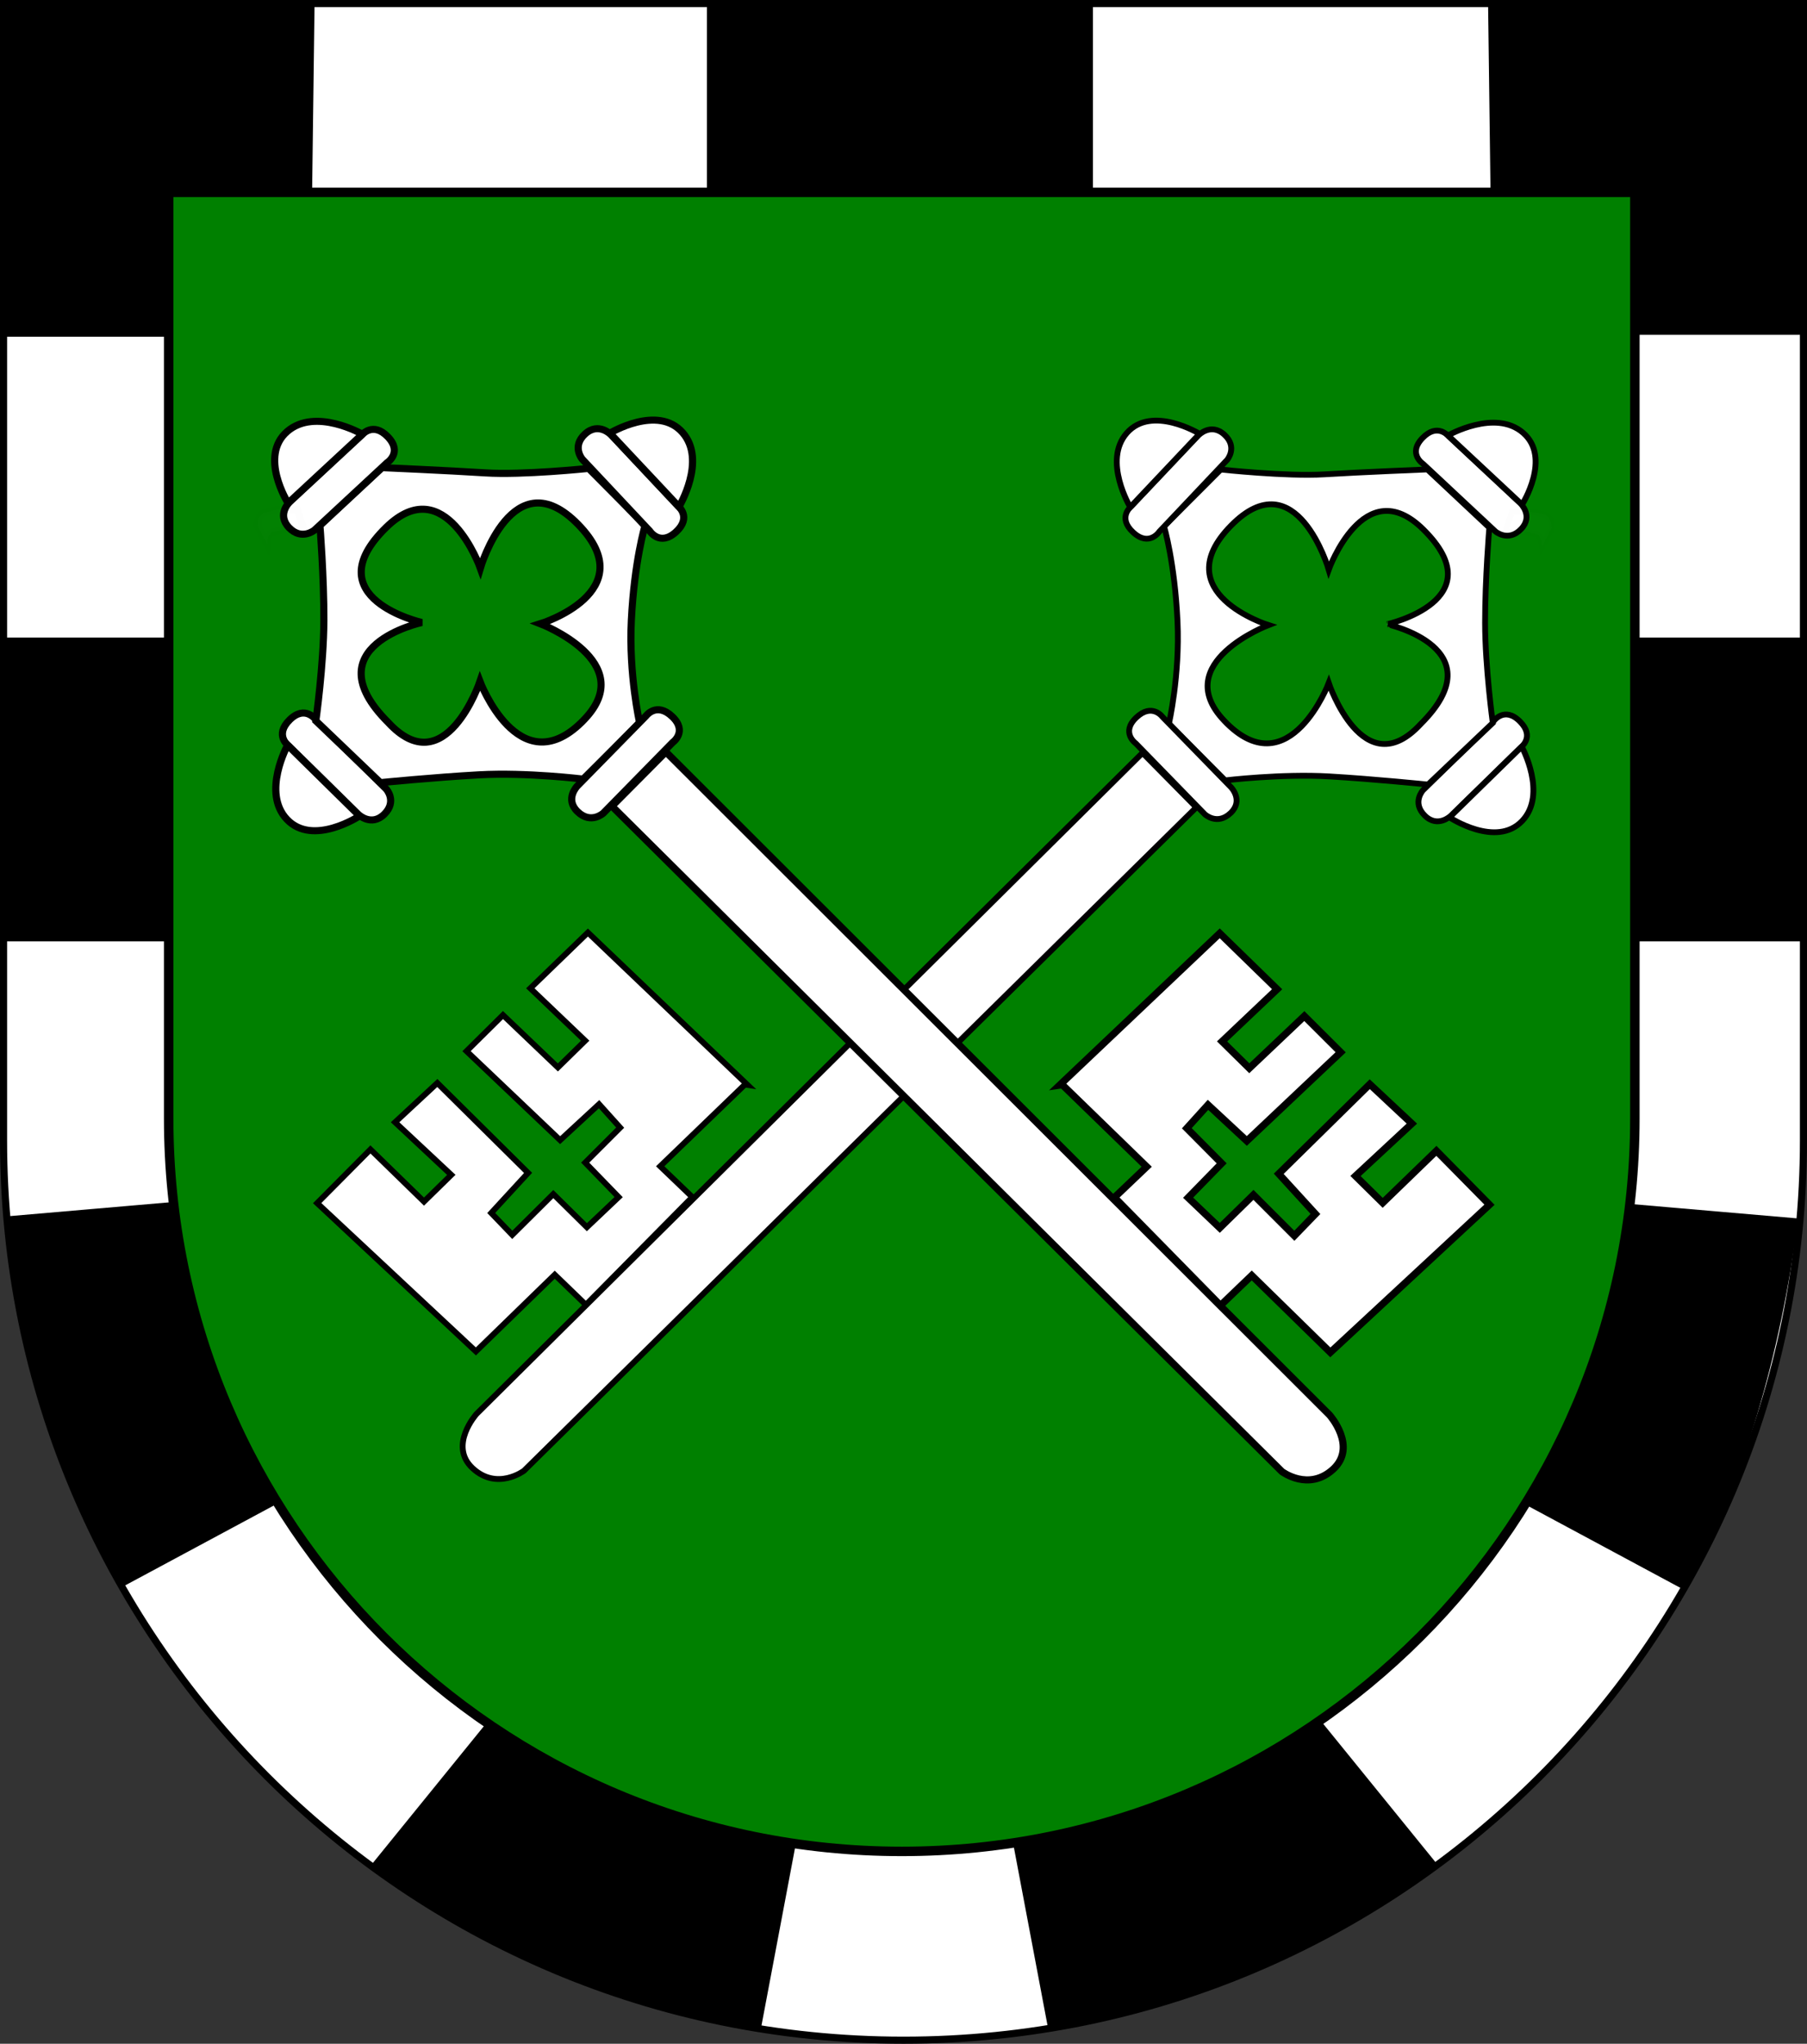<?xml version="1.0" encoding="UTF-8" standalone="no"?>
<!-- Created with Inkscape (http://www.inkscape.org/) -->
<svg
   xmlns:dc="http://purl.org/dc/elements/1.1/"
   xmlns:cc="http://creativecommons.org/ns#"
   xmlns:rdf="http://www.w3.org/1999/02/22-rdf-syntax-ns#"
   xmlns:svg="http://www.w3.org/2000/svg"
   xmlns="http://www.w3.org/2000/svg"
   xmlns:sodipodi="http://sodipodi.sourceforge.net/DTD/sodipodi-0.dtd"
   xmlns:inkscape="http://www.inkscape.org/namespaces/inkscape"
   width="763"
   height="863"
   id="svg2"
   version="1.1"
   inkscape:version="0.46"
   sodipodi:docname="Wappen Junkertum Zoltheim.svg"
   sodipodi:version="0.32"
   inkscape:output_extension="org.inkscape.output.svg.inkscape">
  <rect width="100%" height="100%" fill="#333333" stroke="none"/>
  <defs
     id="defs4">
    <inkscape:perspective
       sodipodi:type="inkscape:persp3d"
       inkscape:vp_x="0 : 526.18109 : 1"
       inkscape:vp_y="0 : 1000 : 0"
       inkscape:vp_z="744.09448 : 526.18109 : 1"
       inkscape:persp3d-origin="372.04724 : 350.78739 : 1"
       id="perspective10" />
    <inkscape:perspective
       id="perspective2828"
       inkscape:persp3d-origin="0.5 : 0.33333333 : 1"
       inkscape:vp_z="1 : 0.5 : 1"
       inkscape:vp_y="0 : 1000 : 0"
       inkscape:vp_x="0 : 0.5 : 1"
       sodipodi:type="inkscape:persp3d" />
    <inkscape:perspective
       id="perspective2828-7"
       inkscape:persp3d-origin="0.5 : 0.33333333 : 1"
       inkscape:vp_z="1 : 0.5 : 1"
       inkscape:vp_y="0 : 1000 : 0"
       inkscape:vp_x="0 : 0.5 : 1"
       sodipodi:type="inkscape:persp3d" />
    <inkscape:perspective
       id="perspective3640"
       inkscape:persp3d-origin="0.5 : 0.33333333 : 1"
       inkscape:vp_z="1 : 0.5 : 1"
       inkscape:vp_y="0 : 1000 : 0"
       inkscape:vp_x="0 : 0.5 : 1"
       sodipodi:type="inkscape:persp3d" />
    <inkscape:perspective
       id="perspective3670"
       inkscape:persp3d-origin="0.5 : 0.33333333 : 1"
       inkscape:vp_z="1 : 0.5 : 1"
       inkscape:vp_y="0 : 1000 : 0"
       inkscape:vp_x="0 : 0.5 : 1"
       sodipodi:type="inkscape:persp3d" />
    <inkscape:perspective
       id="perspective3693"
       inkscape:persp3d-origin="0.5 : 0.33333333 : 1"
       inkscape:vp_z="1 : 0.5 : 1"
       inkscape:vp_y="0 : 1000 : 0"
       inkscape:vp_x="0 : 0.5 : 1"
       sodipodi:type="inkscape:persp3d" />
    <inkscape:perspective
       id="perspective3720"
       inkscape:persp3d-origin="0.5 : 0.33333333 : 1"
       inkscape:vp_z="1 : 0.5 : 1"
       inkscape:vp_y="0 : 1000 : 0"
       inkscape:vp_x="0 : 0.5 : 1"
       sodipodi:type="inkscape:persp3d" />
    <inkscape:perspective
       id="perspective3747"
       inkscape:persp3d-origin="0.5 : 0.33333333 : 1"
       inkscape:vp_z="1 : 0.5 : 1"
       inkscape:vp_y="0 : 1000 : 0"
       inkscape:vp_x="0 : 0.5 : 1"
       sodipodi:type="inkscape:persp3d" />
    <inkscape:perspective
       id="perspective3763"
       inkscape:persp3d-origin="0.5 : 0.33333333 : 1"
       inkscape:vp_z="1 : 0.5 : 1"
       inkscape:vp_y="0 : 1000 : 0"
       inkscape:vp_x="0 : 0.5 : 1"
       sodipodi:type="inkscape:persp3d" />
    <inkscape:perspective
       id="perspective3792"
       inkscape:persp3d-origin="0.5 : 0.33333333 : 1"
       inkscape:vp_z="1 : 0.5 : 1"
       inkscape:vp_y="0 : 1000 : 0"
       inkscape:vp_x="0 : 0.5 : 1"
       sodipodi:type="inkscape:persp3d" />
    <inkscape:perspective
       id="perspective3814"
       inkscape:persp3d-origin="0.5 : 0.33333333 : 1"
       inkscape:vp_z="1 : 0.5 : 1"
       inkscape:vp_y="0 : 1000 : 0"
       inkscape:vp_x="0 : 0.5 : 1"
       sodipodi:type="inkscape:persp3d" />
    <inkscape:perspective
       id="perspective3841"
       inkscape:persp3d-origin="0.5 : 0.33333333 : 1"
       inkscape:vp_z="1 : 0.5 : 1"
       inkscape:vp_y="0 : 1000 : 0"
       inkscape:vp_x="0 : 0.5 : 1"
       sodipodi:type="inkscape:persp3d" />
    <inkscape:perspective
       id="perspective3841-5"
       inkscape:persp3d-origin="0.5 : 0.33333333 : 1"
       inkscape:vp_z="1 : 0.5 : 1"
       inkscape:vp_y="0 : 1000 : 0"
       inkscape:vp_x="0 : 0.5 : 1"
       sodipodi:type="inkscape:persp3d" />
    <inkscape:perspective
       id="perspective3872"
       inkscape:persp3d-origin="0.5 : 0.33333333 : 1"
       inkscape:vp_z="1 : 0.5 : 1"
       inkscape:vp_y="0 : 1000 : 0"
       inkscape:vp_x="0 : 0.5 : 1"
       sodipodi:type="inkscape:persp3d" />
    <inkscape:perspective
       id="perspective3898"
       inkscape:persp3d-origin="0.5 : 0.33333333 : 1"
       inkscape:vp_z="1 : 0.5 : 1"
       inkscape:vp_y="0 : 1000 : 0"
       inkscape:vp_x="0 : 0.5 : 1"
       sodipodi:type="inkscape:persp3d" />
    <inkscape:perspective
       id="perspective3920"
       inkscape:persp3d-origin="0.5 : 0.33333333 : 1"
       inkscape:vp_z="1 : 0.5 : 1"
       inkscape:vp_y="0 : 1000 : 0"
       inkscape:vp_x="0 : 0.5 : 1"
       sodipodi:type="inkscape:persp3d" />
    <inkscape:perspective
       id="perspective2860"
       inkscape:persp3d-origin="0.5 : 0.33333333 : 1"
       inkscape:vp_z="1 : 0.5 : 1"
       inkscape:vp_y="0 : 1000 : 0"
       inkscape:vp_x="0 : 0.5 : 1"
       sodipodi:type="inkscape:persp3d" />
    <inkscape:perspective
       id="perspective3672"
       inkscape:persp3d-origin="0.5 : 0.33333333 : 1"
       inkscape:vp_z="1 : 0.5 : 1"
       inkscape:vp_y="0 : 1000 : 0"
       inkscape:vp_x="0 : 0.5 : 1"
       sodipodi:type="inkscape:persp3d" />
    <inkscape:perspective
       id="perspective3695"
       inkscape:persp3d-origin="0.5 : 0.33333333 : 1"
       inkscape:vp_z="1 : 0.5 : 1"
       inkscape:vp_y="0 : 1000 : 0"
       inkscape:vp_x="0 : 0.5 : 1"
       sodipodi:type="inkscape:persp3d" />
    <inkscape:perspective
       id="perspective3261"
       inkscape:persp3d-origin="0.5 : 0.33333333 : 1"
       inkscape:vp_z="1 : 0.5 : 1"
       inkscape:vp_y="0 : 1000 : 0"
       inkscape:vp_x="0 : 0.5 : 1"
       sodipodi:type="inkscape:persp3d" />
    <inkscape:perspective
       id="perspective2828-1"
       inkscape:persp3d-origin="0.5 : 0.33333333 : 1"
       inkscape:vp_z="1 : 0.5 : 1"
       inkscape:vp_y="0 : 1000 : 0"
       inkscape:vp_x="0 : 0.5 : 1"
       sodipodi:type="inkscape:persp3d" />
    <inkscape:perspective
       id="perspective3652"
       inkscape:persp3d-origin="0.5 : 0.33333333 : 1"
       inkscape:vp_z="1 : 0.5 : 1"
       inkscape:vp_y="0 : 1000 : 0"
       inkscape:vp_x="0 : 0.5 : 1"
       sodipodi:type="inkscape:persp3d" />
    <inkscape:perspective
       id="perspective3652-2"
       inkscape:persp3d-origin="0.5 : 0.33333333 : 1"
       inkscape:vp_z="1 : 0.5 : 1"
       inkscape:vp_y="0 : 1000 : 0"
       inkscape:vp_x="0 : 0.5 : 1"
       sodipodi:type="inkscape:persp3d" />
    <inkscape:perspective
       id="perspective3652-5"
       inkscape:persp3d-origin="0.5 : 0.33333333 : 1"
       inkscape:vp_z="1 : 0.5 : 1"
       inkscape:vp_y="0 : 1000 : 0"
       inkscape:vp_x="0 : 0.5 : 1"
       sodipodi:type="inkscape:persp3d" />
    <inkscape:perspective
       id="perspective3727"
       inkscape:persp3d-origin="0.5 : 0.33333333 : 1"
       inkscape:vp_z="1 : 0.5 : 1"
       inkscape:vp_y="0 : 1000 : 0"
       inkscape:vp_x="0 : 0.5 : 1"
       sodipodi:type="inkscape:persp3d" />
    <inkscape:perspective
       id="perspective3843"
       inkscape:persp3d-origin="0.5 : 0.33333333 : 1"
       inkscape:vp_z="1 : 0.5 : 1"
       inkscape:vp_y="0 : 1000 : 0"
       inkscape:vp_x="0 : 0.5 : 1"
       sodipodi:type="inkscape:persp3d" />
    <inkscape:perspective
       id="perspective3970"
       inkscape:persp3d-origin="0.5 : 0.33333333 : 1"
       inkscape:vp_z="1 : 0.5 : 1"
       inkscape:vp_y="0 : 1000 : 0"
       inkscape:vp_x="0 : 0.5 : 1"
       sodipodi:type="inkscape:persp3d" />
    <inkscape:perspective
       id="perspective4007"
       inkscape:persp3d-origin="0.5 : 0.33333333 : 1"
       inkscape:vp_z="1 : 0.5 : 1"
       inkscape:vp_y="0 : 1000 : 0"
       inkscape:vp_x="0 : 0.5 : 1"
       sodipodi:type="inkscape:persp3d" />
    <inkscape:perspective
       id="perspective4062"
       inkscape:persp3d-origin="0.5 : 0.33333333 : 1"
       inkscape:vp_z="1 : 0.5 : 1"
       inkscape:vp_y="0 : 1000 : 0"
       inkscape:vp_x="0 : 0.5 : 1"
       sodipodi:type="inkscape:persp3d" />
    <inkscape:perspective
       id="perspective4153"
       inkscape:persp3d-origin="0.5 : 0.33333333 : 1"
       inkscape:vp_z="1 : 0.5 : 1"
       inkscape:vp_y="0 : 1000 : 0"
       inkscape:vp_x="0 : 0.5 : 1"
       sodipodi:type="inkscape:persp3d" />
    <inkscape:perspective
       id="perspective4316"
       inkscape:persp3d-origin="0.5 : 0.33333333 : 1"
       inkscape:vp_z="1 : 0.5 : 1"
       inkscape:vp_y="0 : 1000 : 0"
       inkscape:vp_x="0 : 0.5 : 1"
       sodipodi:type="inkscape:persp3d" />
    <inkscape:perspective
       id="perspective4316-9"
       inkscape:persp3d-origin="0.5 : 0.33333333 : 1"
       inkscape:vp_z="1 : 0.5 : 1"
       inkscape:vp_y="0 : 1000 : 0"
       inkscape:vp_x="0 : 0.5 : 1"
       sodipodi:type="inkscape:persp3d" />
    <inkscape:perspective
       id="perspective2898"
       inkscape:persp3d-origin="0.5 : 0.33333333 : 1"
       inkscape:vp_z="1 : 0.5 : 1"
       inkscape:vp_y="0 : 1000 : 0"
       inkscape:vp_x="0 : 0.5 : 1"
       sodipodi:type="inkscape:persp3d" />
    <inkscape:perspective
       id="perspective3337"
       inkscape:persp3d-origin="0.5 : 0.33333333 : 1"
       inkscape:vp_z="1 : 0.5 : 1"
       inkscape:vp_y="0 : 1000 : 0"
       inkscape:vp_x="0 : 0.5 : 1"
       sodipodi:type="inkscape:persp3d" />
    <inkscape:perspective
       id="perspective3373"
       inkscape:persp3d-origin="0.5 : 0.33333333 : 1"
       inkscape:vp_z="1 : 0.5 : 1"
       inkscape:vp_y="0 : 1000 : 0"
       inkscape:vp_x="0 : 0.5 : 1"
       sodipodi:type="inkscape:persp3d" />
    <inkscape:perspective
       id="perspective3837"
       inkscape:persp3d-origin="0.5 : 0.33333333 : 1"
       inkscape:vp_z="1 : 0.5 : 1"
       inkscape:vp_y="0 : 1000 : 0"
       inkscape:vp_x="0 : 0.5 : 1"
       sodipodi:type="inkscape:persp3d" />
    <inkscape:perspective
       id="perspective4481"
       inkscape:persp3d-origin="0.5 : 0.33333333 : 1"
       inkscape:vp_z="1 : 0.5 : 1"
       inkscape:vp_y="0 : 1000 : 0"
       inkscape:vp_x="0 : 0.5 : 1"
       sodipodi:type="inkscape:persp3d" />
    <inkscape:perspective
       id="perspective4620"
       inkscape:persp3d-origin="0.5 : 0.33333333 : 1"
       inkscape:vp_z="1 : 0.5 : 1"
       inkscape:vp_y="0 : 1000 : 0"
       inkscape:vp_x="0 : 0.5 : 1"
       sodipodi:type="inkscape:persp3d" />
    <inkscape:perspective
       id="perspective4805"
       inkscape:persp3d-origin="0.5 : 0.33333333 : 1"
       inkscape:vp_z="1 : 0.5 : 1"
       inkscape:vp_y="0 : 1000 : 0"
       inkscape:vp_x="0 : 0.5 : 1"
       sodipodi:type="inkscape:persp3d" />
    <inkscape:perspective
       id="perspective3001"
       inkscape:persp3d-origin="0.5 : 0.33333333 : 1"
       inkscape:vp_z="1 : 0.5 : 1"
       inkscape:vp_y="0 : 1000 : 0"
       inkscape:vp_x="0 : 0.5 : 1"
       sodipodi:type="inkscape:persp3d" />
    <inkscape:perspective
       id="perspective3028"
       inkscape:persp3d-origin="0.5 : 0.33333333 : 1"
       inkscape:vp_z="1 : 0.5 : 1"
       inkscape:vp_y="0 : 1000 : 0"
       inkscape:vp_x="0 : 0.5 : 1"
       sodipodi:type="inkscape:persp3d" />
  </defs>
  <sodipodi:namedview
     id="base"
     pagecolor="#ffffff"
     bordercolor="#666666"
     borderopacity="1.0"
     inkscape:pageopacity="0.0"
     inkscape:pageshadow="2"
     inkscape:zoom="0.20826676"
     inkscape:cx="429.41235"
     inkscape:cy="85.227379"
     inkscape:document-units="px"
     inkscape:current-layer="layer1"
     showgrid="false"
     inkscape:window-width="1186"
     inkscape:window-height="778"
     inkscape:window-x="86"
     inkscape:window-y="0"
     inkscape:window-maximized="1">
    <inkscape:grid
       type="xygrid"
       id="grid2816"
       empspacing="5"
       visible="true"
       enabled="true"
       snapvisiblegridlinesonly="true" />
  </sodipodi:namedview>
  <g
     inkscape:label="Ebene 1"
     inkscape:groupmode="layer"
     id="layer1"
     transform="translate(-1.644,-192.036)">
    <path
       style="fill:#ffffff;fill-opacity:1;stroke:#000000;stroke-width:3;stroke-miterlimit:4;stroke-opacity:1;stroke-dasharray:none"
       d="m 763.144,193.536 0,480 c 0,209.868 -170.132,380 -380,380 -209.868,0 -380,-170.132 -380,-380 l 0,-480 760,0 z"
       id="path2850" />
    <g
       id="g2944"
       transform="matrix(-1.328,-0.094,-0.094,1.328,-105.807,-54.238)"
       style="stroke:#000000;stroke-width:2.254;stroke-miterlimit:4;stroke-opacity:1;stroke-dasharray:none">
      <g
         id="g4605-8"
         transform="matrix(0.174,0.734,-0.663,0.157,-326.479,742.981)"
         style="stroke:#000000;stroke-width:3.143;stroke-miterlimit:4;stroke-opacity:1;stroke-dasharray:none" />
      <g
         id="g4265-9"
         transform="matrix(0.555,0.512,-0.462,0.501,-137.577,572.441)"
         style="stroke:#000000;stroke-width:3.143;stroke-miterlimit:4;stroke-opacity:1;stroke-dasharray:none" />
      <g
         transform="matrix(0.555,0.512,-0.462,0.501,-244.123,573.308)"
         id="g3307"
         style="stroke:#000000;stroke-width:3.143;stroke-miterlimit:4;stroke-opacity:1;stroke-dasharray:none">
        <g
           id="g3294"
           transform="matrix(-0.184,0.983,-0.983,-0.184,10.004,25.433)"
           style="stroke:#000000;stroke-width:3.143;stroke-miterlimit:4;stroke-opacity:1;stroke-dasharray:none">
          <g
             transform="matrix(0.905,0,0,0.905,-387.1,-232.912)"
             style="stroke:#000000;stroke-width:3.474;stroke-miterlimit:4;stroke-opacity:1;stroke-dasharray:none"
             id="g3682" />
        </g>
      </g>
      <g
         transform="matrix(0.555,0.512,-0.462,0.501,-120.275,598.623)"
         id="g4265"
         style="stroke:#000000;stroke-width:3.143;stroke-miterlimit:4;stroke-opacity:1;stroke-dasharray:none" />
      <g
         transform="matrix(0.226,0.72,-0.65,0.204,-299.527,756.769)"
         id="g4605"
         style="stroke:#000000;stroke-width:3.143;stroke-miterlimit:4;stroke-opacity:1;stroke-dasharray:none" />
      <g
         transform="matrix(0.751,0.06,-0.035,0.682,-288.206,260.997)"
         id="g2958"
         style="stroke:#000000;stroke-width:3.143;stroke-miterlimit:4;stroke-opacity:1;stroke-dasharray:none" />
    </g>
    <path
       style="fill:#008000;fill-opacity:1;stroke:#000000;stroke-width:4;stroke-miterlimit:4;stroke-dasharray:none;stroke-opacity:1"
       d="M 691.962,273.258 L 691.962,664.266 C 691.962,835.225 553.372,973.814 382.414,973.814 C 211.455,973.814 72.865,835.225 72.865,664.266 L 72.865,273.258 L 691.962,273.258 L 691.962,273.258 z"
       id="path3309" />
    <path
       style="fill:#000000;fill-rule:evenodd;stroke:#000000;stroke-width:3;stroke-linecap:butt;stroke-linejoin:miter;stroke-opacity:1;fill-opacity:1;stroke-miterlimit:4;stroke-dasharray:none"
       d="M 2,140.68 L 71,140.68 L 71,81 L 130.289,81 L 131.3,3 L 2,3 L 2,140.68 z"
       id="path3311"
       transform="translate(1.644,192.036)"
       sodipodi:nodetypes="ccccccc" />
    <path
       style="fill:#000000;fill-opacity:1;fill-rule:evenodd;stroke:#000000;stroke-width:3;stroke-linecap:butt;stroke-linejoin:miter;stroke-miterlimit:4;stroke-dasharray:none;stroke-opacity:1"
       d="M 761.788,331.917 L 691.788,331.917 L 691.788,272.237 L 632.499,272.237 L 631.489,194.237 L 761.788,194.237 L 761.788,331.917 z"
       id="path3822"
       sodipodi:nodetypes="ccccccc" />
    <path
       style="fill:#000000;fill-rule:evenodd;stroke:#000000;stroke-width:3;stroke-linecap:butt;stroke-linejoin:miter;stroke-opacity:1;stroke-miterlimit:4;stroke-dasharray:none;fill-opacity:1"
       d="M 300,81 L 460,81 L 460,3 L 300,3 L 300,81 z"
       id="path3824"
       transform="translate(1.644,192.036)"
       sodipodi:nodetypes="ccccc" />
    <path
       style="fill:#000000;fill-opacity:1;fill-rule:evenodd;stroke:#000000;stroke-width:3;stroke-linecap:butt;stroke-linejoin:miter;stroke-miterlimit:4;stroke-dasharray:none;stroke-opacity:1"
       d="M 3.644,462.762 L 72.644,462.762 L 72.644,588.036 L 3.644,588.021 L 3.644,462.762 z"
       id="path3826"
       sodipodi:nodetypes="ccccc" />
    <path
       style="fill:#000000;fill-opacity:1;fill-rule:evenodd;stroke:#000000;stroke-width:3;stroke-linecap:butt;stroke-linejoin:miter;stroke-miterlimit:4;stroke-dasharray:none;stroke-opacity:1"
       d="M 692.175,462.762 L 761.175,462.762 L 761.175,588.036 L 692.175,588.021 L 692.175,462.762 z"
       id="path3828"
       sodipodi:nodetypes="ccccc" />
    <path
       style="fill:#000000;fill-rule:evenodd;stroke:#000000;stroke-width:3;stroke-linecap:butt;stroke-linejoin:miter;stroke-opacity:1;stroke-miterlimit:4;stroke-dasharray:none;fill-opacity:1"
       d="M 4.546,514.992 L 73.299,509.051 C 79.371,564.299 93.471,599.104 115.983,633.824 L 51.23,668.625 C 27.685,625.902 11.445,569.598 4.546,514.992 z"
       id="path3830"
       transform="translate(1.644,192.036)"
       sodipodi:nodetypes="ccccc" />
    <path
       style="fill:#000000;fill-opacity:1;fill-rule:evenodd;stroke:#000000;stroke-width:3;stroke-linecap:butt;stroke-linejoin:miter;stroke-miterlimit:4;stroke-dasharray:none;stroke-opacity:1"
       d="M 759.187,707.903 L 690.435,701.962 C 684.363,757.21 670.263,792.015 647.751,826.735 L 712.503,861.536 C 736.048,818.813 752.289,762.51 759.187,707.903 z"
       id="path3832"
       sodipodi:nodetypes="ccccc" />
    <path
       style="fill:#000000;fill-rule:evenodd;stroke:#000000;stroke-width:3;stroke-linecap:butt;stroke-linejoin:miter;stroke-opacity:1;fill-opacity:1;stroke-miterlimit:4;stroke-dasharray:none"
       d="M 206.258,728.89 C 247.881,757.687 290.541,775.066 334.427,778.969 L 319.997,855.361 C 247.775,842.669 202.006,815.733 158.725,787.457 L 206.258,728.89 z"
       id="path3834"
       transform="translate(1.644,192.036)"
       sodipodi:nodetypes="ccccc" />
    <path
       style="fill:#000000;fill-opacity:1;fill-rule:evenodd;stroke:#000000;stroke-width:3;stroke-linecap:butt;stroke-linejoin:miter;stroke-miterlimit:4;stroke-dasharray:none;stroke-opacity:1"
       d="M 559.241,920.935 C 517.619,949.732 474.958,967.111 431.072,971.014 L 445.502,1047.406 C 517.725,1034.714 563.493,1007.778 606.774,979.502 L 559.241,920.935 z"
       id="path3836"
       sodipodi:nodetypes="ccccc" />
    <g
       id="g2881"
       transform="matrix(-1.3378636e-3,0.818,0.818,1.3378636e-3,-89.888,263.409)"
       style="fill:#ffffff;fill-opacity:1">
      <g
         transform="matrix(-0.139,-1.049,-1.035,0.138,1056.271,907.883)"
         id="g11469"
         style="fill:#ffffff;fill-opacity:1;stroke:#000000;stroke-width:2.854;stroke-miterlimit:4;stroke-dasharray:none;stroke-opacity:1">
        <path
           style="fill:#ffffff;fill-opacity:1;fill-rule:evenodd;stroke:#000000;stroke-width:2.854;stroke-linecap:butt;stroke-linejoin:miter;stroke-miterlimit:4;stroke-dasharray:none;stroke-opacity:1"
           d="M 133.94,681.405 L 104.579,719.533 C 104.579,719.533 98.332,725.624 106.805,732.149 C 115.278,738.673 119.495,730.5 119.495,730.5 L 149.107,692.046 C 149.107,692.046 153.8,685.277 146.63,679.756 C 139.461,674.235 133.94,681.405 133.94,681.405 L 133.94,681.405 z"
           id="path11471"
           sodipodi:nodetypes="ccsccsc" />
        <path
           style="fill:#ffffff;fill-opacity:1;fill-rule:evenodd;stroke:#000000;stroke-width:2.854;stroke-linecap:butt;stroke-linejoin:miter;stroke-miterlimit:4;stroke-dasharray:none;stroke-opacity:1"
           d="M 104.221,719.871 C 104.221,719.871 88.59,698.328 99.17,683.506 C 109.986,668.354 134.526,680.476 134.526,680.476 L 104.221,719.871 z"
           id="path11473"
           sodipodi:nodetypes="cscc" />
      </g>
      <path
         style="fill:#ffffff;fill-opacity:1;fill-rule:evenodd;stroke:#000000;stroke-width:3;stroke-linecap:butt;stroke-linejoin:miter;stroke-miterlimit:4;stroke-dasharray:none;stroke-opacity:1"
         d="M 314.374,744.852 L 285.261,715.735 C 285.261,715.735 260.373,721.437 232.43,720.104 C 201.842,718.644 183.275,713.069 183.275,713.069 L 153.909,742.305 C 153.909,742.305 157.527,776.325 156.317,795.659 C 155.106,814.992 153.685,848.934 153.685,848.934 L 183.659,880.977 C 183.659,880.977 210.087,878.817 232.781,878.867 C 255.475,878.917 284.496,882.925 284.496,882.925 L 316.364,849.528 C 316.364,849.528 313.568,821.914 312.239,798.564 C 310.837,773.949 314.374,744.852 314.374,744.852 L 314.374,744.852 z M 285.039,745.72 C 316.864,778.17 264.026,798.22 264.026,798.22 C 264.026,798.22 317.288,816.135 285.147,845.694 C 245.929,885.001 233.631,828.292 233.631,828.293 C 233.631,828.293 221.06,884.046 184.548,846.795 C 154.65,816.291 205.517,798.121 205.517,798.122 C 205.517,798.122 148.421,781.367 182.851,747.657 C 217.58,713.654 234.174,767.048 234.174,767.048 C 234.174,767.048 253.733,715.935 283.457,744.191 C 284.006,744.712 284.534,745.205 285.039,745.72 L 285.039,745.72 z"
         id="path11475" />
      <g
         transform="matrix(-0.139,-1.049,-1.035,0.138,925.624,936.254)"
         id="g11479"
         style="fill:#ffffff;fill-opacity:1;stroke:#000000;stroke-width:2.854;stroke-miterlimit:4;stroke-dasharray:none;stroke-opacity:1;display:inline">
        <g
           transform="matrix(-3.191847e-2,-0.999,0.999,-3.191847e-2,-545.384,867.003)"
           id="g11481"
           style="fill:#ffffff;fill-opacity:1;stroke:#000000;stroke-width:2.854;stroke-miterlimit:4;stroke-dasharray:none;stroke-opacity:1">
          <path
             sodipodi:nodetypes="ccsccsc"
             id="path11483"
             d="M 133.94,681.405 L 104.579,719.533 C 104.579,719.533 98.332,725.624 106.805,732.149 C 115.278,738.673 119.495,730.5 119.495,730.5 L 149.107,692.046 C 149.107,692.046 153.8,685.277 146.63,679.756 C 139.461,674.235 133.94,681.405 133.94,681.405 L 133.94,681.405 z"
             style="fill:#ffffff;fill-opacity:1;fill-rule:evenodd;stroke:#000000;stroke-width:2.854;stroke-linecap:butt;stroke-linejoin:miter;stroke-miterlimit:4;stroke-dasharray:none;stroke-opacity:1" />
          <path
             sodipodi:nodetypes="cscc"
             id="path11485"
             d="M 104.221,719.871 C 104.221,719.871 88.59,698.328 99.17,683.506 C 109.986,668.354 134.526,680.476 134.526,680.476 L 104.221,719.871 z"
             style="fill:#ffffff;fill-opacity:1;fill-rule:evenodd;stroke:#000000;stroke-width:2.854;stroke-linecap:butt;stroke-linejoin:miter;stroke-miterlimit:4;stroke-dasharray:none;stroke-opacity:1" />
        </g>
      </g>
      <g
         transform="matrix(9.867678e-2,1.054,1.039,-9.616513e-2,-584.81,654.977)"
         id="g11487"
         style="fill:#ffffff;fill-opacity:1;stroke:#000000;stroke-width:2.854;stroke-miterlimit:4;stroke-dasharray:none;stroke-opacity:1;display:inline">
        <path
           style="fill:#ffffff;fill-opacity:1;fill-rule:evenodd;stroke:#000000;stroke-width:2.854;stroke-linecap:butt;stroke-linejoin:miter;stroke-miterlimit:4;stroke-dasharray:none;stroke-opacity:1"
           d="M 133.94,681.405 L 104.579,719.533 C 104.579,719.533 98.332,725.624 106.805,732.149 C 115.278,738.673 119.495,730.5 119.495,730.5 L 149.107,692.046 C 149.107,692.046 153.8,685.277 146.63,679.756 C 139.461,674.235 133.94,681.405 133.94,681.405 L 133.94,681.405 z"
           id="path11489"
           sodipodi:nodetypes="ccsccsc" />
        <path
           style="fill:#ffffff;fill-opacity:1;fill-rule:evenodd;stroke:#000000;stroke-width:2.854;stroke-linecap:butt;stroke-linejoin:miter;stroke-miterlimit:4;stroke-dasharray:none;stroke-opacity:1"
           d="M 104.221,719.871 C 104.221,719.871 88.59,698.328 99.17,683.506 C 109.986,668.354 134.526,680.476 134.526,680.476 L 104.221,719.871 z"
           id="path11491"
           sodipodi:nodetypes="cscc" />
      </g>
      <path
         style="fill:#ffffff;fill-opacity:1;fill-rule:evenodd;stroke:#000000;stroke-width:3;stroke-linecap:butt;stroke-linejoin:miter;stroke-miterlimit:4;stroke-dasharray:none;stroke-opacity:1;display:inline"
         d="M 317.904,747.853 L 281.673,712.443 C 281.673,712.443 274.278,707.026 282.012,698.894 C 289.746,690.762 295.369,698.671 295.369,698.671 L 331.909,734.384 C 331.909,734.384 337.804,740.749 331.26,747.63 C 324.716,754.511 317.904,747.853 317.904,747.853 z"
         id="path11493"
         sodipodi:nodetypes="ccsccsc" />
      <path
         sodipodi:nodetypes="cscccc"
         id="path11495"
         d="M 671.358,383.446 C 671.358,383.446 681.784,369.624 670.09,356.965 C 658.396,344.307 642.068,358.915 642.068,358.915 L 300.252,702.158 L 328.329,729.958 L 671.358,383.446 z"
         style="fill:#ffffff;fill-opacity:1;fill-rule:evenodd;stroke:#000000;stroke-width:3;stroke-linecap:butt;stroke-linejoin:miter;stroke-miterlimit:4;stroke-dasharray:none;stroke-opacity:1;display:inline" />
      <path
         sodipodi:nodetypes="cccccccccccccccccccccccccccccc"
         id="path11497"
         d="M 529.927,470.127 L 514.055,453.522 L 471.801,497.171 L 472.006,498.562 L 393.457,416.011 L 422.286,386.328 L 449.287,414.705 L 463.122,400.628 L 436.121,372.25 L 454.794,353.457 L 500.648,401.844 L 482.045,421.921 L 494.146,432.84 L 512.24,414.811 L 530.002,432.105 L 545.574,415.737 L 528.494,398.375 L 549.587,377.224 L 538.303,366.345 L 517.584,385.341 L 471.253,338.413 L 491.562,316.634 L 518.666,345.707 L 532.501,331.629 L 505.602,303.948 L 533.374,276.487 L 609.776,358.546 L 570.111,399.186 L 585.623,415.292 L 529.927,470.127 L 529.927,470.127 z"
         style="fill:#ffffff;fill-opacity:1;fill-rule:evenodd;stroke:#000000;stroke-width:3;stroke-linecap:butt;stroke-linejoin:miter;stroke-miterlimit:4;stroke-dasharray:none;stroke-opacity:1;display:inline" />
      <path
         d="M 186.064,889.095 C 185.867,890.481 185.875,891.919 185.821,893.325 C 185.556,895.343 185.656,897.37 185.712,899.395 C 186.023,901.216 186.541,902.995 186.994,904.785 C 187.015,906.573 188.24,906.572 189.194,907.481 C 190.549,907.868 191.957,907.995 193.346,908.201 L 183.628,913.298 C 182.165,913.04 180.655,912.934 179.286,912.307 C 178.137,911.157 176.886,910.605 176.786,908.692 C 176.335,906.832 175.823,904.987 175.48,903.104 C 175.407,901.034 175.268,898.964 175.565,896.9 C 175.561,895.501 175.635,894.099 175.391,892.714 L 186.064,889.095 L 186.064,889.095 z"
         id="path1918"
         style="opacity:0.01;fill:#ffffff;fill-opacity:1;stroke:#000000;stroke-width:3;stroke-miterlimit:4;stroke-dasharray:none;stroke-opacity:1;display:inline" />
    </g>
    <g
       id="g4432">
      <g
         transform="matrix(0.858,-0.113,-0.111,-0.846,113.57,1127.476)"
         id="g11469-3"
         style="fill:#ffffff;fill-opacity:1;stroke:#000000;stroke-width:3.491;stroke-miterlimit:4;stroke-dasharray:none;stroke-opacity:1">
        <path
           style="fill:#ffffff;fill-opacity:1;fill-rule:evenodd;stroke:#000000;stroke-width:3.491;stroke-linecap:butt;stroke-linejoin:miter;stroke-miterlimit:4;stroke-dasharray:none;stroke-opacity:1"
           d="M 133.94,681.405 L 104.579,719.533 C 104.579,719.533 98.332,725.624 106.805,732.149 C 115.278,738.673 119.495,730.5 119.495,730.5 L 149.107,692.046 C 149.107,692.046 153.8,685.277 146.63,679.756 C 139.461,674.235 133.94,681.405 133.94,681.405 L 133.94,681.405 z"
           id="path11471-1"
           sodipodi:nodetypes="ccsccsc" />
        <path
           style="fill:#ffffff;fill-opacity:1;fill-rule:evenodd;stroke:#000000;stroke-width:3.491;stroke-linecap:butt;stroke-linejoin:miter;stroke-miterlimit:4;stroke-dasharray:none;stroke-opacity:1"
           d="M 104.221,719.871 C 104.221,719.871 88.59,698.328 99.17,683.506 C 109.986,668.354 134.526,680.476 134.526,680.476 L 104.221,719.871 z"
           id="path11473-2"
           sodipodi:nodetypes="cscc" />
      </g>
      <path
         style="fill:#ffffff;fill-opacity:1;fill-rule:evenodd;stroke:#000000;stroke-width:3;stroke-linecap:butt;stroke-linejoin:miter;stroke-miterlimit:4;stroke-dasharray:none;stroke-opacity:1"
         d="M 247.876,521.032 L 271.724,497.265 C 271.724,497.265 267.095,476.905 268.223,454.058 C 269.457,429.047 274.041,413.873 274.041,413.873 L 250.174,389.821 C 250.174,389.821 222.35,392.733 206.542,391.717 C 190.734,390.702 162.982,389.494 162.982,389.494 L 136.739,413.962 C 136.739,413.962 138.47,435.575 138.399,454.133 C 138.327,472.69 135.012,496.416 135.012,496.416 L 162.278,522.519 C 162.278,522.519 184.862,520.27 203.958,519.214 C 224.087,518.101 247.876,521.032 247.876,521.032 L 247.876,521.032 z M 247.205,497.043 C 220.628,523.024 204.304,479.79 204.304,479.79 C 204.304,479.79 189.583,523.32 165.455,496.997 C 133.365,464.876 179.753,454.895 179.753,454.895 C 179.753,454.895 134.179,444.541 164.689,414.735 C 189.673,390.327 204.462,431.946 204.462,431.946 C 204.462,431.946 218.239,385.28 245.759,413.479 C 273.517,441.923 229.834,455.421 229.834,455.421 C 229.834,455.421 271.603,471.483 248.458,495.752 C 248.031,496.199 247.627,496.63 247.205,497.043 L 247.205,497.043 z"
         id="path11475-3" />
      <g
         transform="matrix(0.858,-0.113,-0.111,-0.846,90.545,1020.605)"
         id="g11479-3"
         style="fill:#ffffff;fill-opacity:1;stroke:#000000;stroke-width:3.491;stroke-miterlimit:4;stroke-dasharray:none;stroke-opacity:1;display:inline">
        <g
           transform="matrix(-3.191847e-2,-0.999,0.999,-3.191847e-2,-545.384,867.003)"
           id="g11481-4"
           style="fill:#ffffff;fill-opacity:1;stroke:#000000;stroke-width:3.491;stroke-miterlimit:4;stroke-dasharray:none;stroke-opacity:1">
          <path
             sodipodi:nodetypes="ccsccsc"
             id="path11483-1"
             d="M 133.94,681.405 L 104.579,719.533 C 104.579,719.533 98.332,725.624 106.805,732.149 C 115.278,738.673 119.495,730.5 119.495,730.5 L 149.107,692.046 C 149.107,692.046 153.8,685.277 146.63,679.756 C 139.461,674.235 133.94,681.405 133.94,681.405 L 133.94,681.405 z"
             style="fill:#ffffff;fill-opacity:1;fill-rule:evenodd;stroke:#000000;stroke-width:3.491;stroke-linecap:butt;stroke-linejoin:miter;stroke-miterlimit:4;stroke-dasharray:none;stroke-opacity:1" />
          <path
             sodipodi:nodetypes="cscc"
             id="path11485-1"
             d="M 104.221,719.871 C 104.221,719.871 88.59,698.328 99.17,683.506 C 109.986,668.354 134.526,680.476 134.526,680.476 L 104.221,719.871 z"
             style="fill:#ffffff;fill-opacity:1;fill-rule:evenodd;stroke:#000000;stroke-width:3.491;stroke-linecap:butt;stroke-linejoin:miter;stroke-miterlimit:4;stroke-dasharray:none;stroke-opacity:1" />
        </g>
      </g>
      <g
         transform="matrix(-0.862,7.9279906e-2,7.7245483e-2,0.85,322.571,-214.126)"
         id="g11487-3"
         style="fill:#ffffff;fill-opacity:1;stroke:#000000;stroke-width:3.491;stroke-miterlimit:4;stroke-dasharray:none;stroke-opacity:1;display:inline">
        <path
           style="fill:#ffffff;fill-opacity:1;fill-rule:evenodd;stroke:#000000;stroke-width:3.491;stroke-linecap:butt;stroke-linejoin:miter;stroke-miterlimit:4;stroke-dasharray:none;stroke-opacity:1"
           d="M 133.94,681.405 L 104.579,719.533 C 104.579,719.533 98.332,725.624 106.805,732.149 C 115.278,738.673 119.495,730.5 119.495,730.5 L 149.107,692.046 C 149.107,692.046 153.8,685.277 146.63,679.756 C 139.461,674.235 133.94,681.405 133.94,681.405 L 133.94,681.405 z"
           id="path11489-8"
           sodipodi:nodetypes="ccsccsc" />
        <path
           style="fill:#ffffff;fill-opacity:1;fill-rule:evenodd;stroke:#000000;stroke-width:3.491;stroke-linecap:butt;stroke-linejoin:miter;stroke-miterlimit:4;stroke-dasharray:none;stroke-opacity:1"
           d="M 104.221,719.871 C 104.221,719.871 88.59,698.328 99.17,683.506 C 109.986,668.354 134.526,680.476 134.526,680.476 L 104.221,719.871 z"
           id="path11491-7"
           sodipodi:nodetypes="cscc" />
      </g>
      <path
         style="fill:#ffffff;fill-opacity:1;fill-rule:evenodd;stroke:#000000;stroke-width:3;stroke-linecap:butt;stroke-linejoin:miter;stroke-miterlimit:4;stroke-dasharray:none;stroke-opacity:1;display:inline"
         d="M 245.417,523.914 L 274.421,494.335 C 274.421,494.335 278.861,488.295 285.5,494.63 C 292.139,500.965 285.664,505.553 285.664,505.553 L 256.413,535.384 C 256.413,535.384 251.199,540.197 245.581,534.836 C 239.964,529.476 245.417,523.914 245.417,523.914 z"
         id="path11493-4"
         sodipodi:nodetypes="ccsccsc" />
      <path
         sodipodi:nodetypes="cscccc"
         id="path11495-2"
         d="M 542.926,813.427 C 542.926,813.427 554.215,821.971 564.582,812.425 C 574.948,802.88 563.025,789.509 563.025,789.509 L 282.806,509.541 L 260.036,532.463 L 542.926,813.427 z"
         style="fill:#ffffff;fill-opacity:1;fill-rule:evenodd;stroke:#000000;stroke-width:3;stroke-linecap:butt;stroke-linejoin:miter;stroke-miterlimit:4;stroke-dasharray:none;stroke-opacity:1;display:inline" />
      <path
         sodipodi:nodetypes="cccccccccccccccccccccccccccccc"
         id="path11497-7"
         d="M 472.235,697.661 L 485.834,684.704 L 450.198,650.094 L 449.06,650.26 L 516.669,586.14 L 540.902,609.753 L 517.662,631.794 L 529.155,643.126 L 552.396,621.084 L 567.738,636.379 L 528.11,673.81 L 511.718,658.571 L 502.773,668.451 L 517.492,683.272 L 503.326,697.773 L 516.689,710.529 L 530.91,696.585 L 548.177,713.862 L 557.088,704.649 L 541.582,687.681 L 580.018,649.859 L 597.8,666.495 L 573.99,688.619 L 585.484,699.951 L 608.155,677.992 L 630.573,700.739 L 563.37,763.104 L 530.191,730.615 L 517,743.278 L 472.235,697.661 L 472.235,697.661 z"
         style="fill:#ffffff;fill-opacity:1;fill-rule:evenodd;stroke:#000000;stroke-width:3;stroke-linecap:butt;stroke-linejoin:miter;stroke-miterlimit:4;stroke-dasharray:none;stroke-opacity:1;display:inline" />
      <path
         d="M 130.097,415.918 C 128.965,415.755 127.789,415.759 126.639,415.713 C 124.989,415.494 123.332,415.573 121.676,415.616 C 120.186,415.868 118.731,416.289 117.267,416.657 C 115.804,416.671 115.803,417.674 115.059,418.453 C 114.741,419.56 114.635,420.711 114.465,421.847 L 110.31,413.893 C 110.522,412.697 110.611,411.462 111.126,410.344 C 112.068,409.406 112.521,408.383 114.085,408.304 C 115.607,407.938 117.116,407.522 118.657,407.244 C 120.349,407.187 122.042,407.077 123.73,407.322 C 124.874,407.321 126.02,407.383 127.153,407.185 L 130.097,415.918 L 130.097,415.918 z"
         id="path1918-7"
         style="opacity:0.01;fill:#ffffff;fill-opacity:1;stroke:#000000;stroke-width:3;stroke-miterlimit:4;stroke-dasharray:none;stroke-opacity:1;display:inline" />
    </g>
  </g>
</svg>
